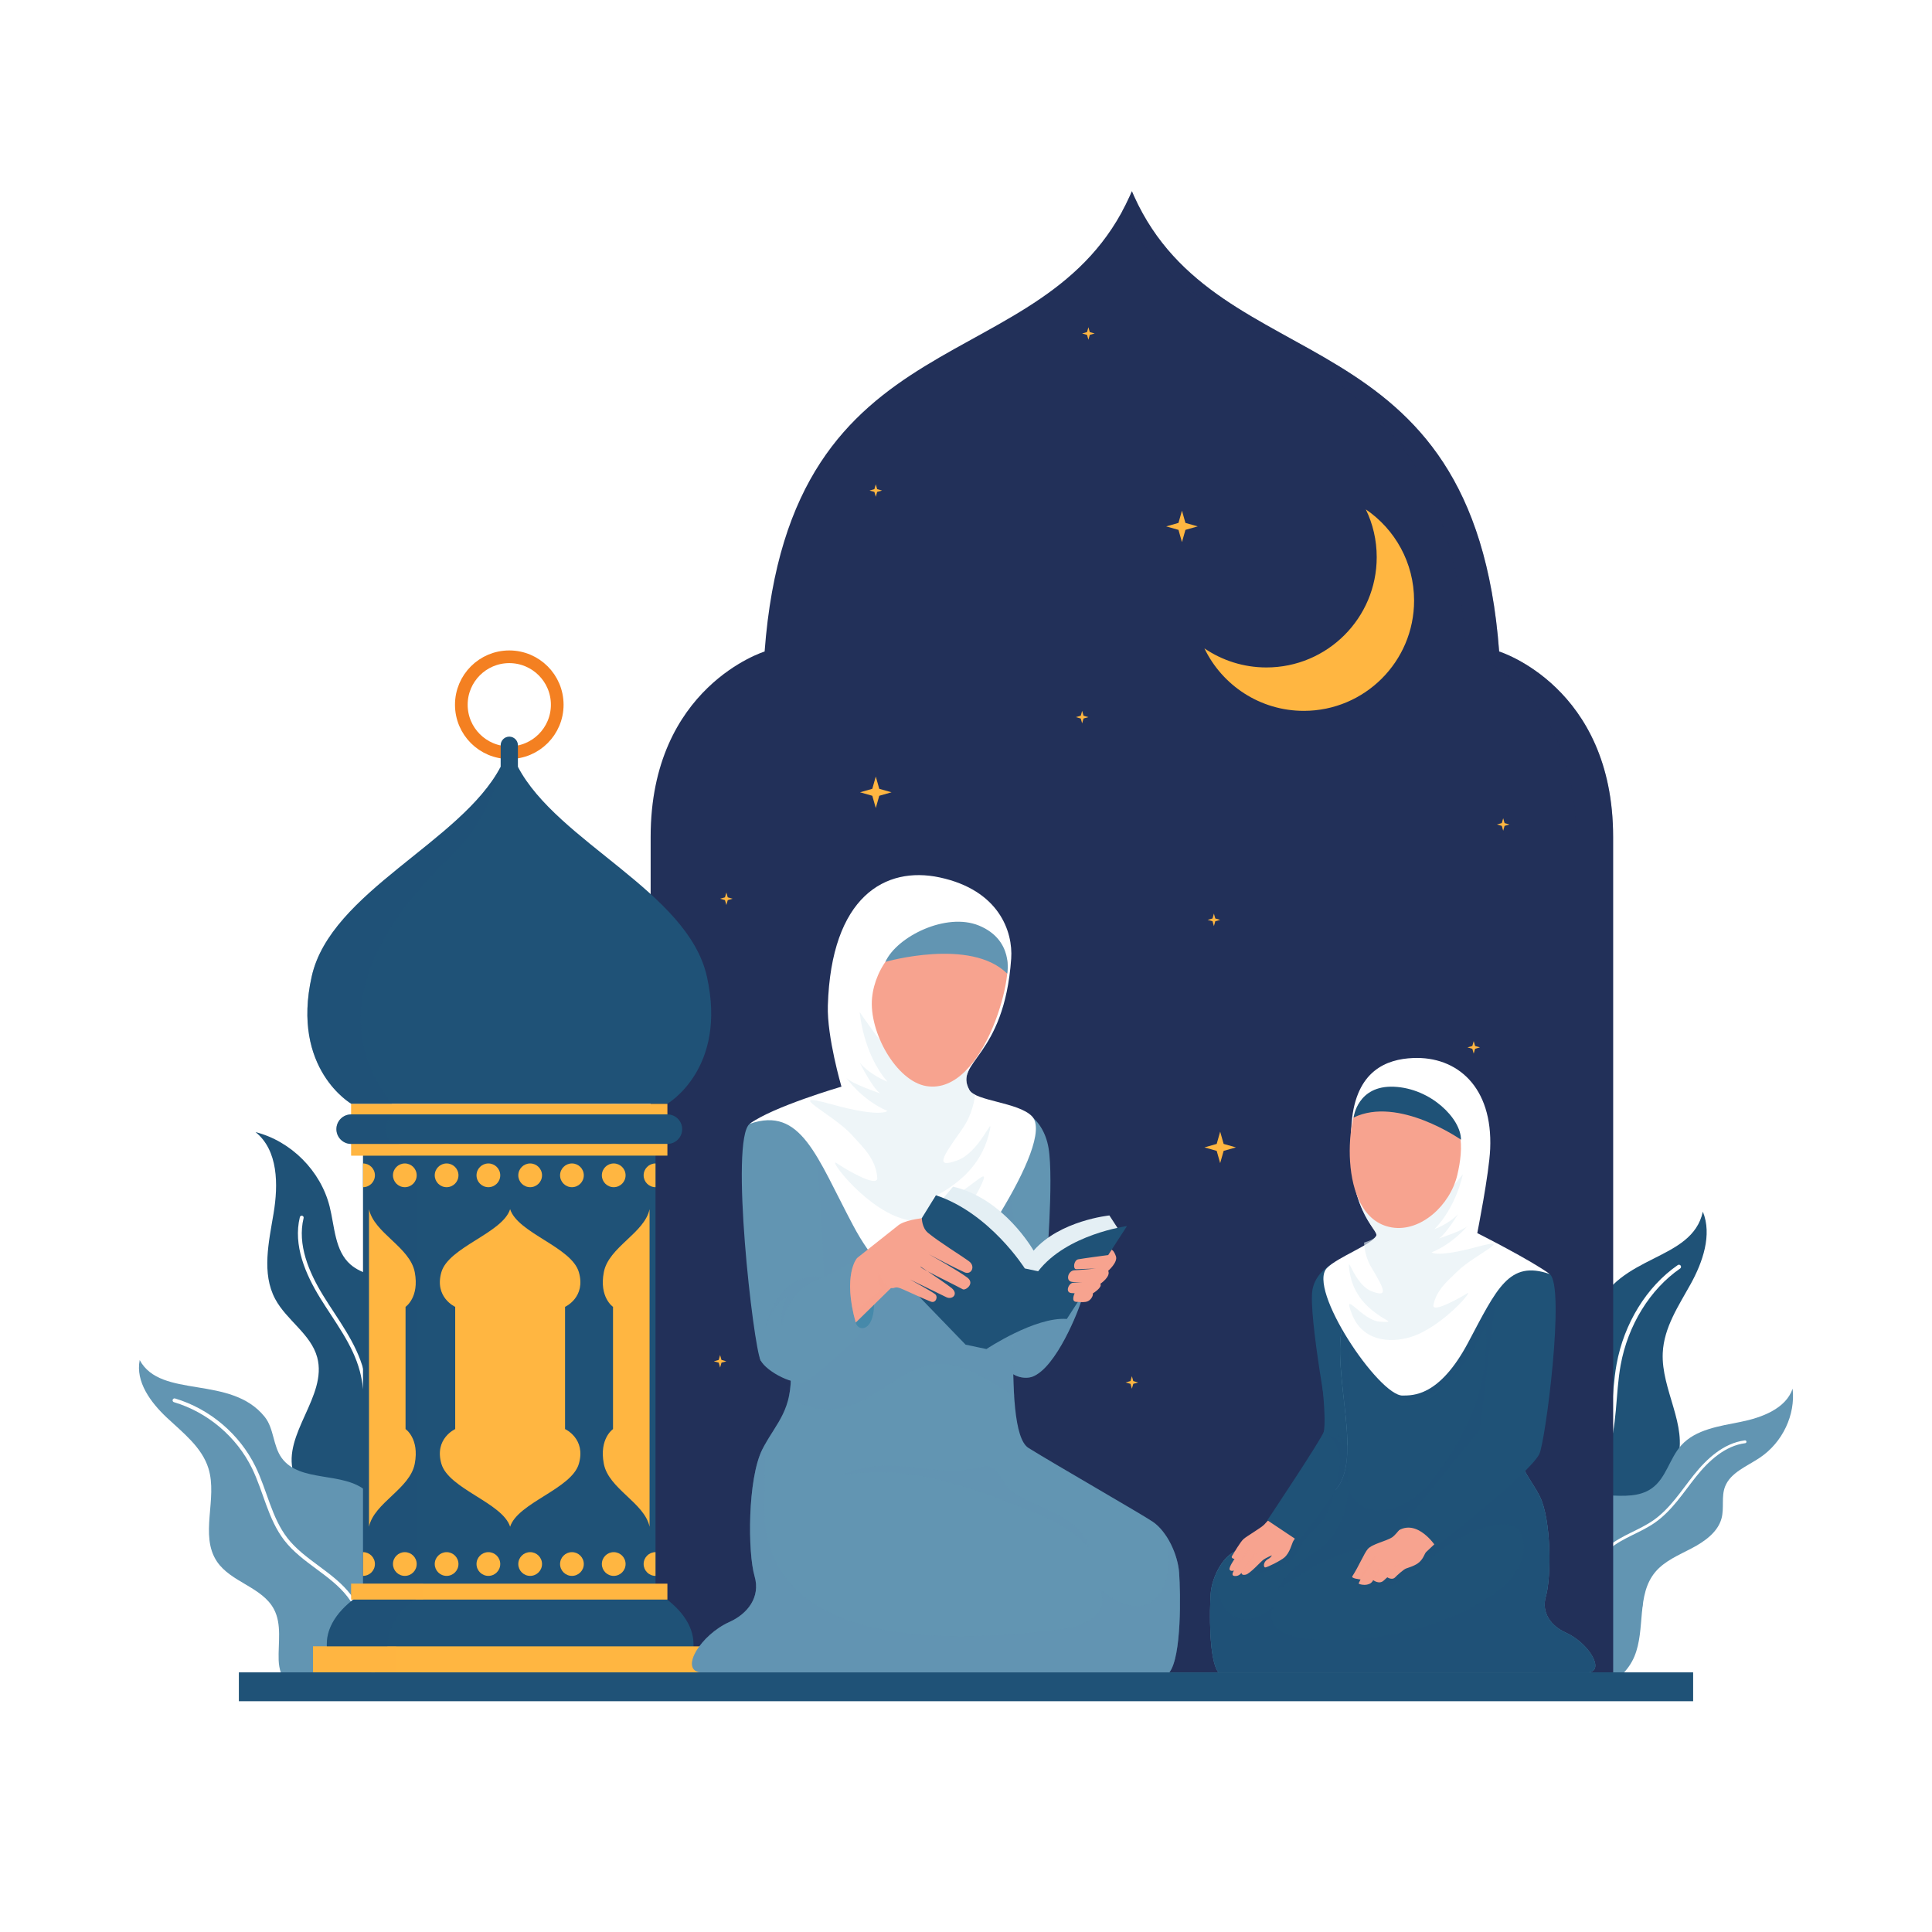 <svg xmlns="http://www.w3.org/2000/svg" xmlns:xlink="http://www.w3.org/1999/xlink" x="0px" y="0px" viewBox="0 0 500 500" style="enable-background:new 0 0 500 500;" xml:space="preserve"> <g id="BACKGROUND"> <rect style="fill:#FFFFFF;" width="500" height="500"></rect> </g> <g id="OBJECTS"> <g> <path style="fill:#1F5277;" d="M379.534,425.967c-3.938-0.485-6.232-6.924-5.317-11.391c0.915-4.467,3.93-7.897,6.907-10.925 c2.978-3.027,6.17-6.095,7.67-10.344c2.768-7.838-0.889-17.791,3.239-24.779c4.565-7.729,16.233-7.334,19.244-16.026 c1.437-4.148,0.05-9.132,1.649-13.199c5.835-14.842,24.948-12.748,27.767-25.728c2.462,6.01-0.059,13.13-3.153,18.734 c-3.094,5.604-6.924,11.195-7.223,17.839c-0.427,9.484,6.533,18.747,3.784,27.694c-2.178,7.087-9.744,10.762-11.28,18.071 c-1.057,5.031,1.102,10.114,2.049,15.175c0.947,5.06-0.562,10.547-4.911,11.725L379.534,425.967z"></path> <path style="fill:none;stroke:#FFFFFF;stroke-width:1.077;stroke-linecap:round;stroke-linejoin:round;stroke-miterlimit:10;" d=" M434.509,327.847c-7.92,5.469-13.726,14.894-15.618,25.353c-1.398,7.726-0.782,16.01-3.51,23.242 c-2.939,7.791-9.37,13.259-12.282,21.064c-2.791,7.481-1.979,16.023-1.115,24.112"></path> </g> <g> <path style="fill:#1F5277;" d="M102.421,422.569c-3.371-0.874-4.91-4.859-4.98-8.34c-0.07-3.481,0.789-7.027-0.046-10.408 c-2.563-10.37-18.545-12.445-21.476-22.717c-2.849-9.985,8.885-19.8,6.173-29.824c-1.633-6.037-7.931-9.584-10.874-15.103 c-3.549-6.653-1.652-14.732-0.414-22.171c1.238-7.438,1.202-16.299-4.675-21.024c9.208,2.354,16.851,10.024,19.174,19.24 c1.328,5.27,1.319,11.472,5.416,15.043c2.914,2.54,7.155,2.959,10.32,5.18c4.179,2.933,5.689,8.379,6.359,13.441 c0.669,5.062,0.858,10.401,3.435,14.808c5.328,9.113,18.15,10.343,25.935,17.472c7.899,7.233,8.912,20.756,2.178,29.085 L102.421,422.569z"></path> <path style="fill:none;stroke:#FFFFFF;stroke-linecap:round;stroke-linejoin:round;stroke-miterlimit:10;" d="M78.085,315.123 c-1.719,7.047,1.389,14.359,5.194,20.534c3.805,6.176,8.457,12.04,10.321,19.051c1.552,5.839,1.058,12.135,3.098,17.822 c2.409,6.714,7.988,11.683,12.544,17.172c4.555,5.489,8.357,12.727,6.222,19.533"></path> </g> <g> <path style="fill:#6295B2;" d="M119.215,430.981c3.715-1.371,4.577-7.318,2.746-10.83s-5.48-5.641-9.007-7.442 c-3.527-1.802-7.27-3.585-9.623-6.77c-4.341-5.876-2.901-15.096-8.38-19.928c-6.061-5.344-17.288-2.154-22.046-8.685 c-2.27-3.116-1.98-7.624-4.39-10.634c-8.795-10.982-26.882-4.545-32.361-14.708c-1.116,5.63,2.834,10.966,7.019,14.894 c4.185,3.928,9.08,7.664,10.775,13.147c2.42,7.826-2.369,17.279,2.188,24.087c3.61,5.393,11.722,6.611,14.757,12.347 c2.089,3.948,1.071,8.728,1.223,13.193s2.775,8.682,7.241,8.601L119.215,430.981z"></path> <path style="fill:none;stroke:#FFFFFF;stroke-linecap:round;stroke-linejoin:round;stroke-miterlimit:10;" d="M45.167,362.404 c8.834,2.632,16.457,9.09,20.503,17.373c2.989,6.118,4.144,13.197,8.318,18.576c4.497,5.795,11.888,8.791,16.361,14.604 c4.288,5.572,5.307,12.914,6.18,19.89"></path> </g> <g> <path style="fill:#6295B2;" d="M383.037,417.3c-0.272-2.477,2.105-4.541,4.515-5.492c2.41-0.951,5.107-1.299,7.247-2.736 c6.562-4.406,3.832-15.615,10.23-20.24c6.22-4.497,16.132,0.786,22.414-3.629c3.784-2.659,4.611-7.785,7.691-11.184 c3.713-4.098,9.843-4.931,15.355-6.038c5.511-1.107,11.682-3.433,13.441-8.584c0.765,6.759-2.586,13.855-8.406,17.8 c-3.328,2.256-7.656,3.862-9.076,7.525c-1.01,2.605-0.193,5.546-0.915,8.235c-0.953,3.552-4.357,5.976-7.713,7.738 s-7.03,3.275-9.43,6.141c-4.963,5.925-2.469,14.804-5.406,21.854c-2.979,7.153-12.147,11.343-19.716,9.012L383.037,417.3z"></path> <path style="fill:none;stroke:#FFFFFF;stroke-width:0.73;stroke-linecap:round;stroke-linejoin:round;stroke-miterlimit:10;" d=" M451.614,373.132c-5.365,0.683-9.651,4.659-12.964,8.804c-3.312,4.145-6.187,8.775-10.589,11.841 c-3.667,2.553-8.187,3.86-11.62,6.7c-4.053,3.353-6.06,8.369-8.698,12.836c-2.638,4.468-6.692,8.886-11.997,9.23"></path> </g> <g> <path style="fill:#223059;" d="M417.472,216.57c0,52.51,0,216.24,0,216.24H168.387c0,0,0-163.73,0-216.24 c0-38.871,29.495-47.96,29.495-47.96c6.626-88.526,72.457-69.134,94.47-117.805c0.199-0.437,0.391-0.875,0.582-1.323 c0.183,0.448,0.374,0.886,0.574,1.323c22.013,48.671,87.853,29.279,94.47,117.805C387.977,168.611,417.472,177.699,417.472,216.57 z"></path> <path style="fill:#FFB641;" d="M311.703,167.801c4.615,9.568,14.4,16.167,25.726,16.167c15.763,0,28.536-12.774,28.536-28.536 c0-9.813-4.953-18.469-12.492-23.602c1.814,3.732,2.82,7.924,2.82,12.36c0,15.763-12.783,28.546-28.545,28.546 C321.807,172.736,316.28,170.912,311.703,167.801z"></path> <g> <polygon style="fill:#FFB641;" points="225.751,204.143 222.576,205.044 225.751,205.945 226.652,209.119 227.552,205.945 230.727,205.044 227.552,204.143 226.652,200.969 "></polygon> <polygon style="fill:#FFB641;" points="376.419,329.307 373.244,330.207 376.419,331.108 377.319,334.283 378.22,331.108 381.395,330.207 378.22,329.307 377.319,326.132 "></polygon> <polygon style="fill:#FFB641;" points="313.799,237.702 312.536,238.06 313.799,238.418 314.157,239.681 314.516,238.418 315.778,238.06 314.516,237.702 314.157,236.439 "></polygon> <polygon style="fill:#FFB641;" points="292.571,357.419 291.309,357.777 292.571,358.135 292.93,359.398 293.288,358.135 294.55,357.777 293.288,357.419 292.93,356.156 "></polygon> <polygon style="fill:#FFB641;" points="186.003,351.946 184.74,352.304 186.003,352.662 186.361,353.925 186.719,352.662 187.982,352.304 186.719,351.946 186.361,350.683 "></polygon> <polygon style="fill:#FFB641;" points="388.666,213.018 387.403,213.376 388.666,213.735 389.024,214.997 389.382,213.735 390.645,213.376 389.382,213.018 389.024,211.756 "></polygon> <polygon style="fill:#FFB641;" points="187.624,232.234 186.361,232.592 187.624,232.95 187.982,234.213 188.34,232.95 189.603,232.592 188.34,232.234 187.982,230.971 "></polygon> <polygon style="fill:#FFB641;" points="279.699,185.231 278.436,185.589 279.699,185.947 280.057,187.21 280.415,185.947 281.678,185.589 280.415,185.231 280.057,183.968 "></polygon> <polygon style="fill:#FFB641;" points="381.037,270.703 379.774,271.061 381.037,271.419 381.395,272.682 381.753,271.419 383.016,271.061 381.753,270.703 381.395,269.44 "></polygon> <polygon style="fill:#FFB641;" points="226.294,126.591 225.031,126.95 226.294,127.308 226.652,128.57 227.01,127.308 228.273,126.95 227.01,126.591 226.652,125.329 "></polygon> <polygon style="fill:#FFB641;" points="281.32,85.948 280.057,86.306 281.32,86.664 281.678,87.927 282.036,86.664 283.299,86.306 282.036,85.948 281.678,84.685 "></polygon> <polygon style="fill:#FFB641;" points="372.178,394.761 370.915,395.12 372.178,395.478 372.536,396.74 372.894,395.478 374.157,395.12 372.894,394.761 372.536,393.499 "></polygon> <polygon style="fill:#FFB641;" points="304.989,135.328 301.814,136.229 304.989,137.13 305.889,140.304 306.79,137.13 309.965,136.229 306.79,135.328 305.889,132.154 "></polygon> <polygon style="fill:#FFB641;" points="314.878,296.044 311.703,296.945 314.878,297.845 315.778,301.02 316.679,297.845 319.854,296.945 316.679,296.044 315.778,292.869 "></polygon> </g> <path style="opacity:0.36;fill:#223059;" d="M417.469,216.57c0,52.51,0,216.24,0,216.24h-9.62c0,0,0-163.73,0-216.24 c0-38.87-28.35-47.96-28.35-47.96c-6.2-86.15-66.3-70.1-89.02-114.02c0.65-1.21,1.28-2.47,1.87-3.78c0.2-0.44,0.39-0.88,0.58-1.33 c0.19,0.45,0.38,0.89,0.58,1.33c22.01,48.67,87.85,29.27,94.47,117.8C387.979,168.61,417.469,177.7,417.469,216.57z"></path> </g> <g> <path style="fill:#1F5277;" d="M179.478,425.489v2.129H84.583v-2.133c0-4.924,3.461-9.706,9.828-13.576l0.003-0.002h75.226l0,0 C176.013,415.778,179.478,420.562,179.478,425.489z"></path> <rect x="93.957" y="296.944" style="fill:#1F5277;" width="75.692" height="114.167"></rect> <rect x="93.957" y="299.075" style="opacity:0.36;fill:#1F5277;" width="13.882" height="110.774"></rect> <path style="fill:#FFB641;" d="M149.812,378.815c-1.871,6.522-15.812,10.088-17.792,16.304 c-1.981-6.216-15.921-9.783-17.792-16.304c-1.878-6.522,3.578-8.969,3.578-8.969v-31.637c0,0-5.455-2.442-3.578-8.964 c1.871-6.526,15.811-10.092,17.792-16.309c1.981,6.216,15.921,9.783,17.792,16.309c1.878,6.522-3.578,8.964-3.578,8.964v31.637 C146.234,369.847,151.69,372.293,149.812,378.815z"></path> <path style="fill:none;stroke:#F48021;stroke-width:3.281;stroke-miterlimit:10;" d="M144.212,182.384 c0,6.854-5.556,12.41-12.41,12.41c-6.854,0-12.41-5.556-12.41-12.41s5.556-12.41,12.41-12.41 C138.657,169.975,144.212,175.53,144.212,182.384z"></path> <path style="fill:#1F5277;" d="M90.954,285.682c0,0-15.678-8.989-10.281-32.994c4.907-21.923,38.702-34.771,48.897-54.241 c0.948-1.81,3.518-1.81,4.466,0c10.195,19.47,43.99,32.318,48.897,54.241c5.397,24.005-10.281,32.994-10.281,32.994H90.954z"></path> <path style="fill:#FFB641;" d="M168.107,395.12c-1.318-6.216-10.595-9.783-11.84-16.304c-1.25-6.522,2.381-8.969,2.381-8.969 v-31.637c0,0-3.631-2.442-2.381-8.964c1.245-6.526,10.522-10.092,11.84-16.309V395.12z"></path> <path style="fill:#FFB641;" d="M95.498,312.936c1.318,6.216,10.595,9.783,11.84,16.304c1.25,6.522-2.381,8.969-2.381,8.969v31.637 c0,0,3.631,2.442,2.381,8.964c-1.245,6.526-10.522,10.093-11.84,16.309V312.936z"></path> <rect x="90.882" y="285.682" style="fill:#FFB641;" width="81.842" height="13.393"></rect> <rect x="90.882" y="285.682" style="opacity:0.36;fill:#FFB641;" width="12.726" height="13.393"></rect> <rect x="90.882" y="409.849" style="fill:#FFB641;" width="81.842" height="4.118"></rect> <rect x="90.882" y="409.849" style="opacity:0.36;fill:#FFB641;" width="18.636" height="4.118"></rect> <rect x="81.006" y="426.074" style="fill:#FFB641;" width="101.595" height="6.737"></rect> <rect x="81.006" y="426.074" style="opacity:0.36;fill:#FFB641;" width="21.518" height="6.737"></rect> <g> <path style="fill:#FFB641;" d="M93.957,307.243c1.695,0,3.07-1.374,3.07-3.07c0-1.695-1.374-3.07-3.07-3.07V307.243z"></path> <path style="fill:#FFB641;" d="M107.839,304.173c0,1.695-1.374,3.07-3.07,3.07c-1.695,0-3.07-1.374-3.07-3.07 c0-1.695,1.374-3.07,3.07-3.07C106.465,301.104,107.839,302.478,107.839,304.173z"></path> <path style="fill:#FFB641;" d="M118.651,304.173c0,1.695-1.374,3.07-3.07,3.07c-1.695,0-3.07-1.374-3.07-3.07 c0-1.695,1.374-3.07,3.07-3.07C117.277,301.104,118.651,302.478,118.651,304.173z"></path> <path style="fill:#FFB641;" d="M129.463,304.173c0,1.695-1.374,3.07-3.07,3.07s-3.07-1.374-3.07-3.07 c0-1.695,1.374-3.07,3.07-3.07S129.463,302.478,129.463,304.173z"></path> <path style="fill:#FFB641;" d="M140.275,304.173c0,1.695-1.374,3.07-3.07,3.07c-1.695,0-3.07-1.374-3.07-3.07 c0-1.695,1.374-3.07,3.07-3.07C138.901,301.104,140.275,302.478,140.275,304.173z"></path> <path style="fill:#FFB641;" d="M151.087,304.173c0,1.695-1.374,3.07-3.07,3.07s-3.07-1.374-3.07-3.07 c0-1.695,1.374-3.07,3.07-3.07S151.087,302.478,151.087,304.173z"></path> <path style="fill:#FFB641;" d="M161.9,304.173c0,1.695-1.374,3.07-3.07,3.07c-1.695,0-3.07-1.374-3.07-3.07 c0-1.695,1.374-3.07,3.07-3.07C160.525,301.104,161.9,302.478,161.9,304.173z"></path> <path style="fill:#FFB641;" d="M169.642,307.243c-1.695,0-3.07-1.374-3.07-3.07c0-1.695,1.374-3.07,3.07-3.07V307.243z"></path> </g> <g> <path style="fill:#FFB641;" d="M93.957,407.837c1.695,0,3.07-1.374,3.07-3.07c0-1.695-1.374-3.07-3.07-3.07V407.837z"></path> <path style="fill:#FFB641;" d="M107.839,404.767c0,1.695-1.374,3.07-3.07,3.07c-1.695,0-3.07-1.374-3.07-3.07 c0-1.695,1.374-3.07,3.07-3.07C106.465,401.698,107.839,403.072,107.839,404.767z"></path> <path style="fill:#FFB641;" d="M118.651,404.767c0,1.695-1.374,3.07-3.07,3.07c-1.695,0-3.07-1.374-3.07-3.07 c0-1.695,1.374-3.07,3.07-3.07C117.277,401.698,118.651,403.072,118.651,404.767z"></path> <path style="fill:#FFB641;" d="M129.463,404.767c0,1.695-1.374,3.07-3.07,3.07s-3.07-1.374-3.07-3.07 c0-1.695,1.374-3.07,3.07-3.07S129.463,403.072,129.463,404.767z"></path> <path style="fill:#FFB641;" d="M140.275,404.767c0,1.695-1.374,3.07-3.07,3.07c-1.695,0-3.07-1.374-3.07-3.07 c0-1.695,1.374-3.07,3.07-3.07C138.901,401.698,140.275,403.072,140.275,404.767z"></path> <path style="fill:#FFB641;" d="M151.087,404.767c0,1.695-1.374,3.07-3.07,3.07s-3.07-1.374-3.07-3.07 c0-1.695,1.374-3.07,3.07-3.07S151.087,403.072,151.087,404.767z"></path> <path style="fill:#FFB641;" d="M161.9,404.767c0,1.695-1.374,3.07-3.07,3.07c-1.695,0-3.07-1.374-3.07-3.07 c0-1.695,1.374-3.07,3.07-3.07C160.525,401.698,161.9,403.072,161.9,404.767z"></path> <path style="fill:#FFB641;" d="M169.642,407.837c-1.695,0-3.07-1.374-3.07-3.07c0-1.695,1.374-3.07,3.07-3.07V407.837z"></path> </g> <path style="fill:#1F5277;" d="M172.724,288.405H90.882c-2.11,0-3.82,1.71-3.82,3.82l0,0c0,2.11,1.71,3.82,3.82,3.82h81.842 c2.11,0,3.82-1.71,3.82-3.82l0,0C176.544,290.115,174.834,288.405,172.724,288.405z"></path> <path style="opacity:0.36;fill:#1F5277;" d="M100.897,294.929c0.701,0.689,1.654,1.114,2.71,1.114H90.884 c-1.057,0-2.01-0.425-2.71-1.114c-0.689-0.701-1.114-1.654-1.114-2.71c0-2.102,1.711-3.813,3.824-3.813h12.724 c-2.113,0-3.824,1.711-3.824,3.813C99.784,293.276,100.208,294.229,100.897,294.929z"></path> <path style="opacity:0.36;fill:#1F5277;" d="M107.592,413.967c0,0-7.108,3.973-7.326,12.104H84.579v-0.586 c0-4.088,2.389-8.073,6.844-11.518H107.592z"></path> <path style="opacity:0.36;fill:#1F5277;" d="M129.572,198.445c0,0-2.059,11.392-10.174,20.314 c-7.222,7.941-41.306,36.552-17.972,66.926H90.953c0,0-15.675-8.992-10.278-32.992 C85.578,230.771,119.374,217.921,129.572,198.445z"></path> <path style="fill:#1F5277;" d="M134.036,198.448h-4.466v-5.574c0-1.233,1-2.233,2.233-2.233l0,0c1.233,0,2.233,1,2.233,2.233 V198.448z"></path> </g> <g> <path style="fill:#6295B2;" d="M256.835,288.217c-9.366,5.493,1.21,61.433,3.569,65.54c1.597,2.781,5.04,3.206,6.852,2.501 c6.129-2.382,11.96-17.24,12.65-19.857c0.865-3.282-2.048-11.53-6.97-8.279c-1.325,0.875-2.214,1.112-2.214,1.112 s2.038-23.94,0.639-32.145C269.962,288.885,263.115,284.534,256.835,288.217z"></path> <path style="opacity:0.36;fill:#6295B2;" d="M257.245,341.092c1.28,6.661,2.527,11.55,3.161,12.665 c1.597,2.778,5.042,3.205,6.847,2.505c6.136-2.384,11.965-17.237,12.654-19.862c0.361-1.367,0.066-3.609-0.766-5.512 c-0.109,0.066-0.219,0.12-0.328,0.175c-2.866,1.52-5.534,3.412-8.498,4.725c-1.52,0.678-3.139,1.192-4.801,1.389 c-1.378,0.164-2.953-0.339-4.277-0.022C259.433,337.581,258.022,339.32,257.245,341.092z"></path> <path style="fill:#6295B2;" d="M181.154,432.811c22.954,0,112.357,0,121.481,0c3.194-4.102,2.892-20.475,2.523-25.772 c-0.325-4.677-3.099-10.707-6.828-13.223c-2.57-1.772-25.774-15.103-32.161-19.095c-7.459-4.659-1.608-51.427-4.539-64.453 c-2.33-10.336-3.358-15.312-13.322-18.911c-14.207-5.14-33.105,0.21-46.842,5.274c-11.921,4.397,2.951,53.82,3.17,57.954 c0.525,10.215-3.653,13.606-6.912,19.687c-0.153,0.273-0.295,0.547-0.438,0.831c-3.839,7.678-3.784,26.752-2.001,32.823 c1.586,5.436-1.838,9.734-6.475,11.823C181.296,423.119,175.948,432.024,181.154,432.811z"></path> <path style="opacity:0.36;fill:#6295B2;" d="M204.155,361.499c0.252,0.175,0.514,0.361,0.788,0.536 c3.915,2.505,8.848,3.347,13.365,2.275c8.914-2.1,15.564-10.992,24.707-11.32c6.858-0.241,12.753,4.43,18.714,7.853 c0.241,0.142,0.492,0.273,0.733,0.405c-1.039-16.165,1.225-41.857-0.831-50.978c-2.33-10.336-3.358-15.312-13.322-18.911 c-14.207-5.14-33.105,0.21-46.842,5.274c-11.921,4.397,2.951,53.82,3.17,57.954C204.778,357.32,204.581,359.563,204.155,361.499z"></path> <path style="fill:#6295B2;" d="M194.025,290.844c-5.207,4.073,0.924,57.509,2.818,61.213c1.508,2.949,16.419-21.512,16.419-21.512 s-0.765-23.465-2.165-31.67C209.698,290.67,199.455,286.597,194.025,290.844z"></path> <path style="fill:#FFFFFF;" d="M261.697,248.081c0.488-6.932-3.116-17.71-18.507-21.004c-14.048-3.007-28.087,4.91-28.945,33.192 c-0.245,8.095,3.524,20.952,3.524,20.952s-17.847,5.211-23.744,9.624c13.34-4.648,17.304,8.516,26.772,26.316 c9.469,17.801,19.671,18.563,22.707,17.426c3.037-1.136,30.199-38.979,23.535-45.737c-3.542-3.592-14.57-3.892-16.159-6.755 C246.771,274.687,259.88,273.909,261.697,248.081z"></path> <path style="opacity:0.63;fill:#E4EFF4;" d="M220.375,293.633c3.139,3.456,6.278,6.311,6.661,11.156 c0.241,3.052-9.679-3.15-10.161-3.533c-3.566-2.822,6.201,10.806,16.351,14.032c6.475,2.056,15.564,1.433,20.103-7.383 c4.539-8.804-3.576,2.067-9.362,2.341c-5.775,0.273-1.783,0.142,3.992-4.539c5.786-4.681,7.568-10.051,8.258-13.496 c0.689-3.434-2.745,6.059-8.531,8.126c-5.786,2.067-3.85-0.82,1.236-7.984c2.166-3.051,3.095-6.3,3.434-9.023 c-0.7-0.361-1.214-0.766-1.477-1.236c-1.083-1.947-0.973-3.434-0.186-5.042c-4.014,0.273-14.765,0.711-17.871-2.045 c-3.861-3.412-10.325-13.092-10.325-13.092s0.755,10.598,7.175,18.035c-0.273-0.098-4.626-1.859-7.164-4.922 c0.197,0.405,3.456,6.847,5.337,7.951c-0.426-0.142-7.295-2.494-8.783-3.97c0.241,0.339,4.123,5.72,10.62,8.52 c0,0-1.816,1.794-14.623-1.783C202.252,282.171,215.573,288.34,220.375,293.633z"></path> <path style="fill:#F7A38F;" d="M239.744,281.079c-7.751-1.266-14.925-13.973-14.052-22.864c0.766-7.798,7.02-16.733,15.925-15.465 c8.905,1.269,15.881,2.835,18.367,4.401C263.437,249.328,255.13,283.593,239.744,281.079z"></path> <path style="fill:#6295B2;" d="M229.142,248.924c0,0,22.056-6.337,31.52,3.051c0,0,1.799-8.7-7.321-12.443 C244.841,236.044,232.103,242.385,229.142,248.924z"></path> <path style="fill:#6295B2;" d="M196.843,352.057c1.508,2.949,9.124,6.969,12.045,5.347c1.495-0.83,13.378-10.929,14.465-13.3 c5.643-1.637,3.329-21.726-1.572-18.444c-4.902,3.282-8.519,4.885-8.519,4.885S194.949,348.353,196.843,352.057z"></path> <path style="opacity:0.36;fill:#6295B2;" d="M269.447,389.96c5.355,2.349,10.998,5.013,12.457,10.777 c-4.824-5.774-12.466-8.715-19.953-11.552c-13.249-5.019-27.15-10.098-44.077-7.463c7.105-3.154,13.813-2.588,20.006-1.829 c3.389,0.415,6.795,0.854,10.442,0.709c2.721-0.108,7.461-2.035,8.977-0.502c1.794,1.814,2.538,4.342,4.733,5.937 C264.248,387.647,266.848,388.82,269.447,389.96z"></path> <path style="opacity:0.36;fill:#6295B2;" d="M181.155,432.806h121.479c3.194-4.102,2.888-20.475,2.527-25.768 c-0.219-3.084-1.498-6.759-3.434-9.625c2.942,11.944-3.161,25.549-17.325,13.661c3.117,5.687-2.537,9.581-8.947,10.434 c-34.157,4.561-78.857,3.839-77.665-33.019c0.109-3.336,0.142-9.734,0.295-14.875c-0.12,0.219-0.241,0.438-0.361,0.656 c-0.153,0.273-0.295,0.547-0.437,0.831c-3.839,7.678-3.784,26.753-2.002,32.823c1.586,5.436-1.837,9.734-6.475,11.823 C181.297,423.116,175.949,432.018,181.155,432.806z"></path> <path style="fill:#4689AA;" d="M221.781,325.66c-1.407,1.672-1.108,13.084-0.322,16.609c0.449,2.01,3.552,2.505,4.492-2.102 C227.291,333.603,223.317,323.834,221.781,325.66z"></path> <g> <g> <path style="fill:#E4EFF4;" d="M289.569,318.327l-2.457-3.769c0,0-12.791,1.277-19.619,9.109c0,0-7.624-13.527-20.833-16.552 l-4.655,5.52l23.362,19.975L289.569,318.327z"></path> <polygon style="opacity:0.36;fill:#E4EFF4;" points="246.66,307.115 244.882,311.533 242.791,311.703 "></polygon> <path style="fill:#1F5277;" d="M265.219,328.271c0,0-9.002-14.303-23.004-18.933l-11.573,18.734l19.249,19.921l5.397,1.138 c0,0,12.592-8.394,20.806-7.789l15.56-24.032c0,0-15.541,2.06-22.982,11.69L265.219,328.271z"></path> </g> <path style="fill:#F7A38F;" d="M286.798,324.811c0,0-6.424,0.846-7.739,1.092c-1.18,0.221-1.449,2.56-0.537,2.56l5.042-0.169 c0,0-3.851,0.383-5.499,0.45c-1.648,0.067-2.376,2.725-0.697,2.994c1.68,0.269,2.702,0.24,2.702,0.24s-1.023,0.059-2.232-0.009 c-1.209-0.067-2.325,2.515-0.58,2.671c0.431,0.039,0.857,0.06,0.857,0.06s-1.029,2.136,0.403,2.217 c1.432,0.081,2.29,0.167,3.029-0.169c0.739-0.336,1.411-1.344,1.277-2.016c0,0,2.553-1.545,1.948-2.486 c0,0,2.773-1.881,2.025-3.359c0,0,2.543-2.217,2.006-3.762c-0.537-1.545-1.108-1.701-1.108-1.701L286.798,324.811z"></path> <path style="fill:#F68B64;" d="M242.443,325.033c-1.038-0.706-1.787-1.199-1.787-1.199 C240.512,323.941,241.267,324.404,242.443,325.033z"></path> <g> <path style="fill:#F7A38F;" d="M221.459,342.269c0,0,7.749-7.59,9.015-8.83c0.171-0.162,0.604-0.014,0.854-0.113 c0.693-0.275,1.185-0.173,2.589,0.458c1.253,0.553,4.858,2.226,6.949,3.063c1.347,0.543,1.994-1.3,1.109-1.943 c-1.186-0.874-5.595-3.28-6.44-3.747c0.997,0.469,6.397,3.083,9.347,4.542c1.598,0.794,3.266-0.834,1.38-2.358 c-1.107-0.888-4.17-2.964-6.168-4.314c2.516,1.352,6.925,3.469,9.068,4.636c0.709,0.393,3.219-1.482,1.185-3.022 c-2.246-1.691-8.449-5.19-9.959-6.041c1.342,0.709,6.368,3.366,9.159,4.64c1.857,0.863,2.972-1.535,1.259-2.794 c-2.267-1.665-7.744-4.996-10.635-7.386c-1.619-1.346-1.594-3.776-1.594-3.776c0.015-0.003-4.696,0.465-6.348,2.026 l-10.417,8.261C221.813,325.571,217.992,329.834,221.459,342.269z M238.238,327.8c0,0,0.748,0.492,1.787,1.199 C238.848,328.37,238.094,327.906,238.238,327.8z"></path> <path style="opacity:0.36;fill:#F7A38F;" d="M221.459,342.269c0,0,7.749-7.59,9.015-8.83c0,0-2.704-1.757-2.956-4.535 c0,0-0.93,2.391,0.692,4.514l-6.867,5.858c0,0-2.178-9.378,0.448-13.68l-0.021,0.026 C221.378,326.118,218.198,330.592,221.459,342.269z"></path> </g> </g> <path style="opacity:0.36;fill:#6295B2;" d="M213.262,330.545c0,0-11.308-2.801-15.202,13.192c0,0,2.396-7.159,5.641-8.068 c0,0-2.007,3.033-1.358,7.446C202.343,343.115,203.546,333.374,213.262,330.545z"></path> </g> <g> <path style="fill:#1F5277;" d="M344.198,370.65c0,0-5.644-30.35-4.539-36.828c1.105-6.478,10.029-10.352,14.315-6.999 c4.111,3.216-4.032,71.015-4.032,71.015l-17.938-4.802L344.198,370.65z"></path> <path style="fill:#6295B2;" d="M411.228,432.811c-18.123,0-88.71,0-95.914,0c-2.522-3.238-2.283-16.166-1.992-20.348 c0.257-3.692,2.447-8.454,5.391-10.44c2.029-1.399,20.504-11.689,25.392-15.076c10.157-7.037-0.224-31.817,3.584-44.888 c2.339-8.031,2.651-12.089,10.518-14.931c11.217-4.059,26.138,3.166,36.983,7.164c9.412,3.471-2.33,33.493-2.503,36.757 c-0.414,8.065,2.884,10.742,5.458,15.544c0.121,0.216,0.233,0.432,0.345,0.656c3.031,6.062,2.988,21.122,1.58,25.915 c-1.252,4.292,1.451,7.685,5.112,9.335C411.115,425.159,415.338,432.189,411.228,432.811z"></path> <path style="fill:#1F5277;" d="M411.228,432.811c-18.123,0-88.71,0-95.914,0c-2.522-3.238-2.283-16.166-1.992-20.348 c0.257-3.692,2.447-8.454,5.391-10.44c2.029-1.399,20.504-11.689,25.392-15.076c10.157-7.037-0.224-31.817,3.584-44.888 c2.339-8.031,2.651-12.089,10.518-14.931c11.217-4.059,26.138,3.166,36.983,7.164c9.412,3.471-2.33,33.493-2.503,36.757 c-0.414,8.065,2.884,10.742,5.458,15.544c0.121,0.216,0.233,0.432,0.345,0.656c3.031,6.062,2.988,21.122,1.58,25.915 c-1.252,4.292,1.451,7.685,5.112,9.335C411.115,425.159,415.338,432.189,411.228,432.811z"></path> <path style="opacity:0.36;fill:#1F5277;" d="M411.23,432.81h-95.92c-2.52-3.24-2.28-16.16-1.99-20.35 c0.12-1.75,0.68-3.76,1.56-5.59c-0.52,8.61,4.91,17.11,14.83,8.78c-2.46,4.49,2,7.56,7.06,8.24c26.97,3.6,63.74-11.62,56.68-27.15 c-2.26-4.98-13.91-0.88-20.91,4.8c-6.65,5.4-16.02,14.26-22.6,7.47c-1.99-2.06,7.12-9.34,4.32-8.73 c-10.31,2.23-15.21,5.52-23.96,11.43c2.13-4.18,5.86-7.33,9.78-9.91c3.92-2.58,8.478-7.163,8.88-17.19 c1.798,8.377,13.257,8.889,21.74-1.68c9.1-11.337,15.12-25.56,13.71-40.03c-2.5,7.36-10.867,18.689-19.235,19.928 c-4.404,0.652-13.855-10.918-16.245-14.678c0.63,8,0.4,16.77-0.24,24.77c0.23-2.86-0.21-6.32-0.79-9.7 c-0.85-7.65,0.135-16.425-0.779-18.493c-1.23-2.784-8.274-13.515-2.675-17.368c9.822-6.758,39.894,2.931,50.744,6.931 c9.41,3.47-2.33,33.5-2.5,36.76c-0.42,8.07,2.88,10.74,5.45,15.54c0.13,0.22,0.24,0.44,0.35,0.66c3.03,6.06,2.99,21.12,1.58,25.91 c-1.25,4.3,1.45,7.69,5.11,9.34C411.12,425.16,415.34,432.19,411.23,432.81z"></path> <path style="opacity:0.36;fill:#1F5277;" d="M345.2,386.04c-0.52,3.06-1.52,5.99-3.53,8.32c-1.43,1.65-3.31,2.92-4.49,4.77 c-0.73,1.15-1.16,2.49-1.98,3.6c-1.21,1.65-3.16,2.59-5.09,3.3c-2.22,0.82-4.53,1.42-6.86,1.79c-1.56,0.24-3.45,0.25-4.36-1.03 c-0.9-1.27-0.33-3.81,0.43-5.09c0.02-0.04,0.05-0.08,0.08-0.12c3.95-2.42,20.18-11.5,24.71-14.63 C344.5,386.68,344.87,386.38,345.2,386.04z"></path> <g> <path style="fill:#F7A38F;" d="M363.738,393.79c0,0-2.323,3.305-3.421,4.047c-1.458,0.985-5.199,1.718-6.343,3.056 c-0.943,1.102-2.333,4.49-3.991,7.042c-0.39,0.6,2.116,0.809,2.116,0.809s-0.052,0.217-0.484,1.029 c-0.123,0.23,2.829,1.083,3.756-0.841c0,0,1.596,1.249,2.77,0.077c0.565-0.564,0.885-0.808,0.885-0.808s1.248,0.864,2.051-0.005 c0.399-0.431,2.131-2.008,2.786-2.261c0.655-0.253,2.492-0.725,3.545-1.735c1.052-1.01,1.237-2.07,1.658-2.517 c0.421-0.447,4.041-3.773,4.041-3.773L363.738,393.79z"></path> <path style="opacity:0.36;fill:#F7A38F;" d="M351.499,408.672l4.893-6.697c0,0-0.783,1.962-1.417,2.857 c-0.634,0.895-2.875,3.912-2.875,3.912L351.499,408.672z"></path> <path style="opacity:0.36;fill:#F7A38F;" d="M355.372,408.931l3.406-5.926l-4.515,6.946 C354.263,409.952,354.802,409.922,355.372,408.931z"></path> <polygon style="opacity:0.36;fill:#F7A38F;" points="359.026,408.201 362.217,403.896 358.141,409.009 "></polygon> </g> <g> <path style="fill:#F7A38F;" d="M327.13,394.61c1.104-1.104,2.703-3.099,2.703-3.099l7.028,4.085c0,0-1.814,2.632-2.146,3.2 c-0.412,0.704-0.854,2.998-2.311,4.277c-0.934,0.82-4.45,2.575-4.954,2.575c-0.504,0-0.618-1.46,0.756-2.182 c0.76-0.399,0.943-0.945,0.943-0.945s-1.458,0.626-2.15,1.105c-0.692,0.479-3.438,3.63-4.609,3.896 c-1.171,0.266-1.086-0.49-1.086-0.49s-0.585,0.937-1.756,0.841c-1.171-0.096-0.185-1.407-0.185-1.407s-0.933,0.299-1.146-0.286 c-0.213-0.585,1.277-2.714,1.277-2.714s-1.046-0.164-0.639-0.798c0.407-0.634,2.137-3.638,2.989-4.383 C322.696,397.538,326.297,395.443,327.13,394.61z"></path> <path style="opacity:0.36;fill:#F7A38F;" d="M321.304,407.031l3.869-5.232c0,0-0.372-0.067-0.579,0.259 C324.387,402.384,321.304,407.031,321.304,407.031z"></path> <path style="opacity:0.36;fill:#F7A38F;" d="M319.363,406.465l4.219-5.685c0,0-0.947,0.718-1.035,0.828 C322.458,401.719,319.363,406.465,319.363,406.465z"></path> <path style="opacity:0.36;fill:#F7A38F;" d="M319.494,403.465l2.865-3.844c0,0-1.533,1.431-1.63,1.649 S319.494,403.465,319.494,403.465z"></path> </g> <path style="fill:#1F5277;" d="M383.016,369.903c0,0,3.466-30.362,4.571-36.839c1.105-6.478,9.192-6.694,13.479-3.341 c4.111,3.216-1.166,43.739-2.711,46.638c-2.88,5.404-26.728,23.915-26.728,23.915s-4.824-7.542-10.054-3.969L383.016,369.903z"></path> <path style="fill:#FFFFFF;" d="M349.806,290.541c1.135-13.472,9.018-16.438,15.904-16.727c11.332-0.475,20.653,7.419,19.947,23.54 c-0.28,6.388-3.339,21.771-3.339,21.771s14.091,7.114,18.747,10.599c-10.532-3.67-13.662,3.723-21.137,17.778 c-7.476,14.054-14.362,13.611-16.921,13.667c-6.129,0.134-24.85-27.683-19.589-33.019c2.797-2.836,11.591-6.027,12.758-8.333 C356.958,318.269,347.9,313.161,349.806,290.541z"></path> <path style="opacity:0.63;fill:#E4EFF4;" d="M370.97,337.73c-0.48,2.41,7.94-2.48,8.35-2.79c3.08-2.22-5.91,8.54-14.23,11.08 c-5.3,1.63-12.42,1.13-15.17-5.83c-2.76-6.95,2.63,1.64,7.17,1.85c4.53,0.22,1.39,0.11-2.73-3.58c-4.12-3.7-5.03-7.94-5.25-10.66 c-0.22-2.71,1.6,4.79,5.97,6.42c4.38,1.63,3.12-0.65-0.22-6.3c-1.25-2.12-1.73-4.36-1.84-6.34c1.56-0.47,2.78-1,3.16-1.76 c0.58-1.15-4.28-4.27-6.02-15.08c5.36,2.8,16.75,11.32,19.04,9.48c3.28-2.62,9.08-9.95,9.38-10.32c-0.09,0.5-1.77,8.53-7.36,14.22 c0.23-0.07,3.8-1.46,6.09-3.84c-0.36,0.59-3.39,5.39-4.93,6.23c0.35-0.11,6-1.96,7.31-3.13c-0.22,0.27-3.79,4.52-9.19,6.73 c0,0,1.27,1.41,11.72-1.41c10.44-2.82-0.65,2.05-4.94,6.23C374.47,331.65,371.73,333.91,370.97,337.73z"></path> <path style="fill:#F7A38F;" d="M360.207,317.66c7.477,1.241,15.061-5.726,16.929-13.528c1.639-6.842,2.129-15.844-6.406-17.428 c-8.535-1.583-15.393-2.339-18.139-1.753C348.776,285.766,345.364,315.196,360.207,317.66z"></path> <path style="fill:#1F5277;" d="M378.1,294.953c0,0-16.223-11.375-27.784-5.732c0,0,0.94-8.384,10.445-7.974 C370.312,281.66,378.1,289.495,378.1,294.953z"></path> <path style="fill:#1F5277;" d="M342.59,370.521c-0.299,1.493-14.602,22.923-14.602,22.923l8.009,5.352 c0,0,9.905-11.931,11.649-17.201c0.792-2.393-5.681-25.253-5.681-25.253S343.302,366.971,342.59,370.521z"></path> <path style="opacity:0.36;fill:#1F5277;" d="M345.127,386.445c0,0,1.932-5.528,1.541-9.539c-0.392-4.012-3.47-5.872-3.47-5.872 s3.783,1.566,4.018,2.897c0,0-0.157-2.209-1.449-3.179c0,0,2.48,2.005,2.943,3.257c0.463,1.253,0,10.021,0,10.021 s-0.656-1.722-0.997-0.94C347.373,383.874,345.127,386.445,345.127,386.445z"></path> </g> <rect x="61.819" y="432.806" style="fill:#1F5277;" width="376.363" height="7.468"></rect> </g> </svg>